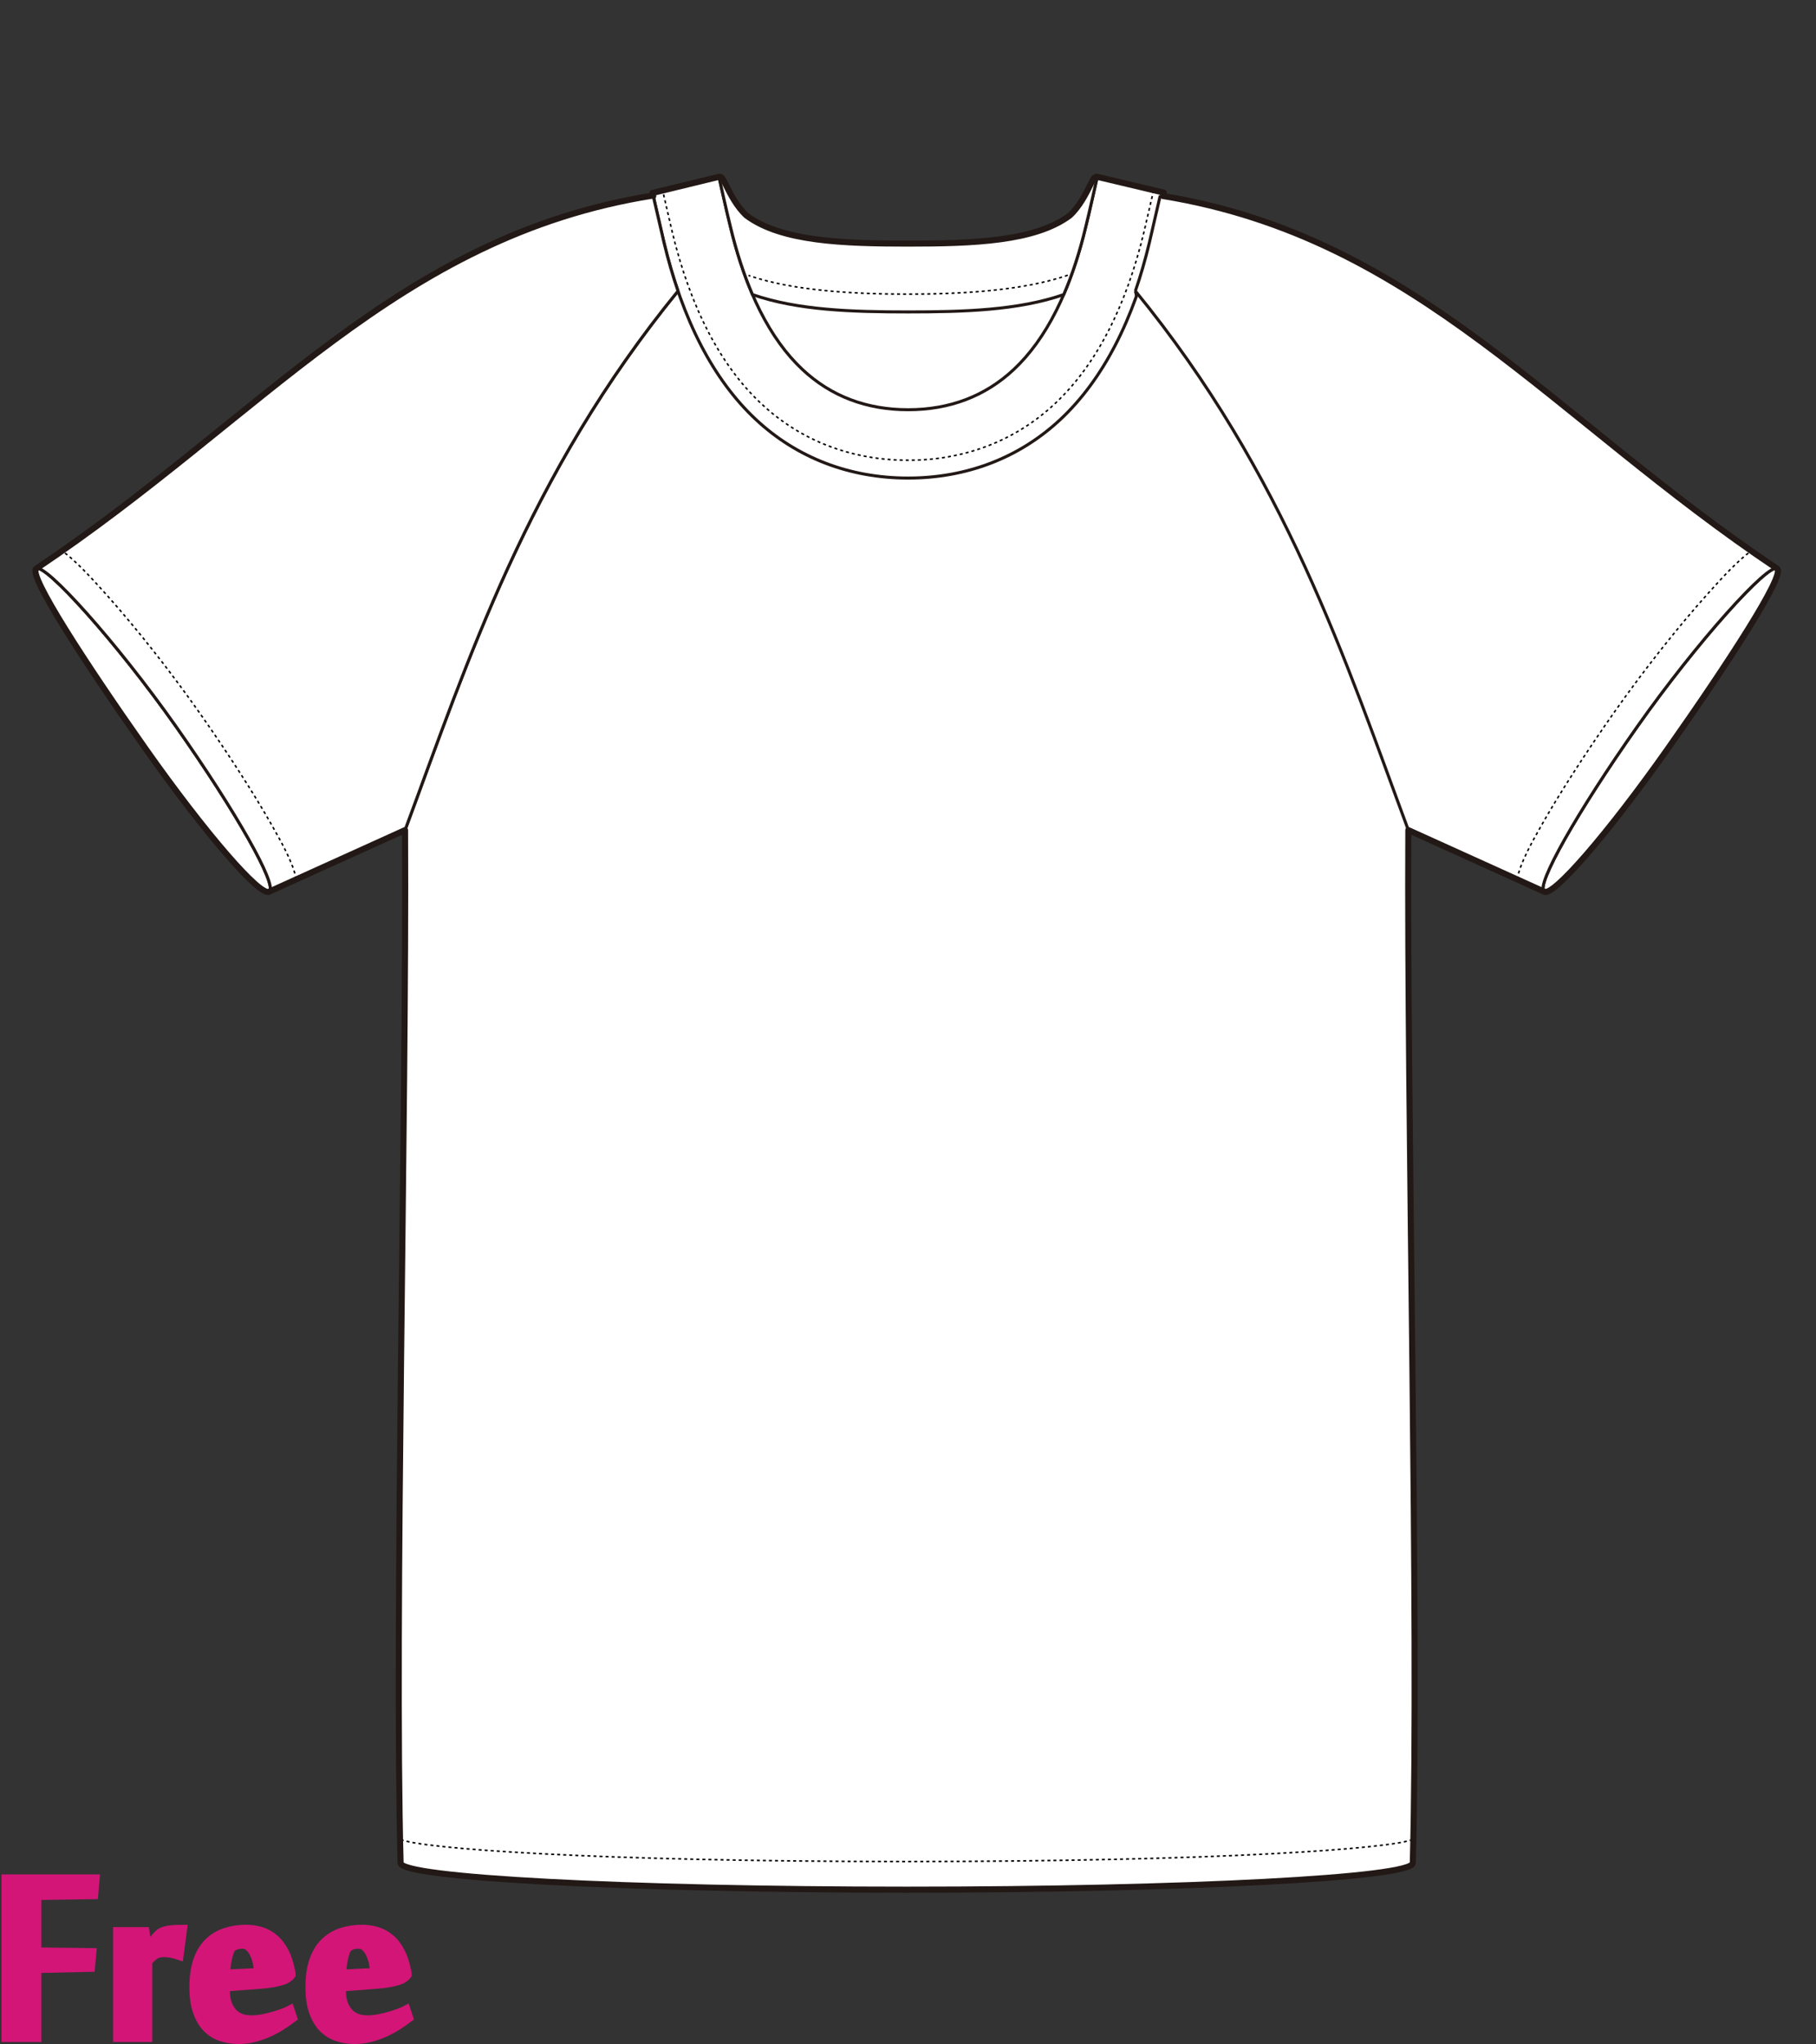 <?xml version="1.0" encoding="utf-8"?>
<!-- Generator: Adobe Illustrator 12.0.0, SVG Export Plug-In . SVG Version: 6.00 Build 51448)  -->
<!DOCTYPE svg PUBLIC "-//W3C//DTD SVG 1.1//EN" "http://www.w3.org/Graphics/SVG/1.1/DTD/svg11.dtd">
<svg  version="1.1" id="レイヤー_1" xmlns="http://www.w3.org/2000/svg" xmlns:xlink="http://www.w3.org/1999/xlink" width="600" height="675.129"
	 viewBox="0 0 600 675.129" overflow="visible" enable-background="new 0 0 600 675.129" xml:space="preserve">
<rect x="0" y="0" width="600" height="675.129" fill="#333333" stroke="none"/>
<rect fill="none" width="600" height="675"/>
<g>
	<polygon fill="#FFFFFF" stroke="#221815" points="230.628,104.438 240.615,90.458 364.443,95.448 367.936,116.421 352.957,198.804 
		243.612,198.804 	"/>
	<path fill="#FFFFFF" stroke="#221815" d="M465.303,274.176c-8.693-45.011-30.928-116.531-19.057-171.29l-69.562-40.352
		c-6.323,35.148-30.839,73.88-61.681,80.629v-0.185c-4.991,1.161-10.155,1.772-15.435,1.807c-5.28-0.035-10.443-0.646-15.437-1.807
		v0.185c-30.839-6.75-55.355-45.485-61.687-80.629l8.145,25.76c-54.56,63.244-75.325,128.132-96.761,185.882
		c0.521,93.326-3.591,262.727-1.471,341.162c0,4.865,74.876,8.81,166.751,8.81c0.156,0,0.305-0.001,0.459-0.001
		s0.307,0.001,0.462,0.001c91.872,0,166.748-3.944,166.748-8.81C468.896,536.902,464.785,367.502,465.303,274.176z"/>
	<path fill="#FFFFFF" stroke="#221815" d="M58.187,239.998c19.811,28.108,33.593,52.504,30.782,54.485
		c-2.81,1.979-21.148-19.2-40.965-47.313c-19.814-28.109-38.835-57.372-36.026-59.352C14.791,185.836,38.37,211.887,58.187,239.998z
		"/>
	<path fill="none" stroke="#000000" stroke-width="0.5" stroke-dasharray="1" d="M466.693,607.551
		c-6.168,2.943-63.407,7.301-166.902,7.301c0,0-0.507,0-0.728,0c-103.276,0-160.521-4.357-166.689-7.301"/>
	<path fill="#FFFFFF" stroke="#221815" d="M362.543,58.408l-0.331,1.408c0,0-2.308,10.396-3.448,14.936
		c-5.098,21.356-13.112,37.266-23.824,47.289c-9.42,8.818-21.169,13.29-34.908,13.29c-13.742,0-25.49-4.472-34.909-13.29
		c-10.71-10.023-18.726-25.932-23.82-47.286c-1.141-4.542-3.442-14.938-3.442-14.938l-0.339-1.408l-21.936,5.328
		c0,0,0.299,1.243,0.324,1.348c0.171,0.736,3.398,14.727,3.463,15.011c6.146,25.685,16.348,45.342,30.322,58.421
		c13.547,12.681,30.954,19.385,50.336,19.385c19.384,0,36.788-6.702,50.33-19.38c13.981-13.083,24.189-32.745,30.332-58.432
		c0.068-0.298,3.553-15.379,3.553-15.379l-0.07,0.31l0.33-1.405L362.543,58.408z"/>
	<path fill="none" stroke="#000000" stroke-width="0.5" stroke-dasharray="1" d="M381.156,62.821
		c-0.947,4.103-3.117,13.5-3.113,13.474c-6.018,25.161-15.957,44.364-29.545,57.079c-13.026,12.196-29.784,18.642-48.466,18.642
		c-18.679,0-35.44-6.447-48.472-18.646c-13.58-12.708-23.515-31.909-29.533-57.058l-1.469-6.376c0,0-0.885-3.824-1.473-6.367"/>
	<path fill="#FFFFFF" stroke="#221815" d="M237.521,58.408l0.339,1.408c0,0,2.301,10.396,3.442,14.938
		c1.992,8.35,4.448,15.892,7.321,22.55c14.941,5.172,32.859,5.728,51.408,5.728c18.554,0,36.476-0.557,51.417-5.729
		c2.877-6.666,5.32-14.19,7.314-22.552c1.141-4.54,3.448-14.936,3.448-14.936l0.331-1.408l-0.054-0.013
		c-0.845-0.167-1.255,0.665-2.358,2.886c-1.299,2.61-3.465,6.97-6.701,9.918c-11.488,8.552-31.813,9.262-53.398,9.262
		s-41.91-0.71-53.394-9.262c-3.238-2.949-5.403-7.309-6.701-9.918c-1.109-2.228-1.521-3.059-2.375-2.881L237.521,58.408z"/>
	<path fill="none" stroke="#000000" stroke-width="0.5" stroke-dasharray="1" d="M352.792,90.902
		c-14.875,5.149-35.352,6.248-52.76,6.248c-17.408,0-37.848-1.027-52.72-6.176"/>
	<path fill="#FFFFFF" stroke="#221815" d="M88.969,294.483l44.861-20.308c20.551-55.367,40.487-117.296,90.177-178.046l-0.002,0.004
		c-1.737-5.052-3.282-10.399-4.632-16.039c-0.064-0.284-3.292-14.275-3.463-15.011c-0.009-0.041-0.061-0.254-0.121-0.5v0.001
		C131.23,78.024,86.921,137.673,11.978,187.818c2.813-1.982,26.392,24.069,46.208,52.18
		C77.998,268.106,91.779,292.502,88.969,294.483z"/>
	<path fill="none" stroke="#000000" stroke-width="0.5" stroke-dasharray="1" d="M97.902,290.442
		c-1.118-5.543-4.704-11.891-8.047-17.807c-5.957-10.542-14.605-23.964-24.352-37.793c-9.431-13.377-20.408-27.292-30.117-38.178
		c-5.725-6.418-10.536-11.581-14.854-14.709"/>
	<path fill="#FFFFFF" stroke="#221815" d="M540.945,239.998c-19.811,28.108-33.592,52.504-30.781,54.485
		c2.809,1.979,21.147-19.2,40.965-47.313c19.813-28.109,38.835-57.372,36.025-59.352
		C584.342,185.836,560.763,211.887,540.945,239.998z"/>
	<path fill="#FFFFFF" stroke="#221815" d="M510.164,294.483l-44.861-20.308c-20.551-55.367-40.486-117.296-90.177-178.046
		l0.001,0.004c1.738-5.052,3.283-10.399,4.633-16.039c0.064-0.284,3.295-14.275,3.463-15.011c0.009-0.041,0.061-0.254,0.12-0.5
		v0.001c84.56,13.439,128.868,73.088,203.812,123.234c-2.813-1.982-26.392,24.069-46.209,52.18
		C521.135,268.106,507.354,292.502,510.164,294.483z"/>
	<path fill="none" stroke="#000000" stroke-width="0.5" stroke-dasharray="1" d="M501.23,290.442
		c1.117-5.543,4.704-11.891,8.047-17.807c5.957-10.542,14.605-23.964,24.352-37.793c9.431-13.377,20.408-27.292,30.117-38.178
		c5.725-6.418,10.536-11.581,14.854-14.709"/>
	<path fill="none" stroke="#221815" stroke-width="2" stroke-linecap="round" stroke-linejoin="round" d="M587.154,187.818
		C512.481,137.853,468.209,78.466,384.24,64.745l0.266-1.129l-21.963-5.207l-0.054-0.013c-0.845-0.167-1.255,0.665-2.358,2.886
		c-1.299,2.61-3.465,6.97-6.701,9.918c-11.488,8.552-31.813,9.262-53.398,9.262s-41.91-0.71-53.394-9.262
		c-3.238-2.949-5.403-7.309-6.701-9.918c-1.109-2.228-1.521-3.059-2.375-2.881l-0.041,0.009l-21.936,5.328
		c0,0,0.153,0.633,0.249,1.032c-0.016-0.06-0.028-0.115-0.045-0.184C131.23,78.024,86.921,137.673,11.978,187.818
		c-2.809,1.98,16.212,31.243,36.026,59.352c19.817,28.113,38.155,49.292,40.965,47.313l44.861-20.308
		c0.521,93.326-3.591,262.727-1.471,341.162c0,4.865,74.876,8.81,166.751,8.81c0.156,0,0.305-0.001,0.459-0.001
		s0.307,0.001,0.462,0.001c91.872,0,166.748-3.944,166.748-8.81c2.116-78.436-1.994-247.836-1.477-341.162l44.861,20.308
		c2.809,1.979,21.147-19.2,40.965-47.313C570.942,219.062,589.964,189.799,587.154,187.818z"/>
</g>
<g>
	<path fill="#D31577" stroke="#D31577" stroke-width="3" d="M12.159,672.959H2V620.6h29.416l-0.455,5.189l-18.802,0.281v18.643
		l18.177,0.23l-0.453,4.842l-17.724,0.398V672.959z"/>
	<path fill="#D31577" stroke="#D31577" stroke-width="3" d="M59.162,645.846c-0.764-0.266-1.584-0.48-2.46-0.652
		c-0.877-0.17-1.716-0.256-2.517-0.256c-0.572,0-1.089,0.049-1.546,0.145c-0.457,0.092-0.886,0.256-1.287,0.482
		c-0.402,0.227-0.801,0.529-1.202,0.906c-0.401,0.383-0.848,0.836-1.343,1.365v25.123H38.87v-34.943h9.017l0.862,5.568h0.058
		c0.263-0.418,0.584-0.9,0.963-1.449c0.377-0.549,0.783-1.098,1.217-1.648c0.435-0.547,0.888-1.049,1.359-1.504
		c0.471-0.453,0.954-0.775,1.446-0.967c0.867-0.32,1.849-0.531,2.945-0.631c1.096-0.1,2.285-0.15,3.569-0.15L59.162,645.846z"/>
	<path fill="#D31577" stroke="#D31577" stroke-width="3" d="M81.334,637.234c1.667,0,3.285,0.236,4.857,0.709
		c1.57,0.473,3.02,1.266,4.345,2.379c1.326,1.115,2.47,2.605,3.437,4.477c0.965,1.871,1.694,4.203,2.188,6.998v0.453
		c-0.303,0.416-0.712,0.795-1.223,1.135s-1.183,0.635-2.017,0.877c-0.834,0.248-1.856,0.475-3.067,0.682
		c-1.212,0.209-2.67,0.369-4.373,0.482l-11.02,0.85v1.475c0,2.719,0.719,4.965,2.158,6.742c1.439,1.773,3.597,2.662,6.475,2.662
		c1.174,0,2.406-0.121,3.693-0.367s2.508-0.539,3.663-0.881c1.155-0.34,2.213-0.691,3.18-1.051c0.966-0.359,1.695-0.672,2.188-0.938
		l0.853,2.557c-1.06,0.799-2.253,1.629-3.579,2.486c-1.326,0.859-2.746,1.633-4.26,2.32c-1.515,0.686-3.114,1.25-4.799,1.689
		c-1.685,0.439-3.419,0.658-5.198,0.658c-2.083,0-4.028-0.311-5.832-0.938c-1.803-0.623-3.363-1.615-4.675-2.98
		c-1.312-1.361-2.348-3.141-3.108-5.336c-0.76-2.193-1.141-4.863-1.141-8.006c0-3.521,0.436-6.5,1.312-8.941
		c0.874-2.443,2.091-4.41,3.651-5.906c1.56-1.494,3.391-2.582,5.499-3.266C76.645,637.576,78.91,637.234,81.334,637.234z
		 M76.617,643.168c-0.265,0.229-0.521,0.654-0.768,1.279c-0.246,0.625-0.464,1.363-0.652,2.215c-0.19,0.852-0.342,1.742-0.455,2.67
		c-0.114,0.928-0.17,1.826-0.17,2.697l10.964-0.514c-0.115-1.02-0.286-2.08-0.513-3.18c-0.227-1.098-0.558-2.1-0.994-3.01
		c-0.437-0.908-0.976-1.664-1.619-2.271c-0.644-0.605-1.42-0.908-2.327-0.908c-0.646,0-1.25,0.074-1.819,0.227
		C77.695,642.523,77.147,642.789,76.617,643.168z"/>
	<path fill="#D31577" stroke="#D31577" stroke-width="3" d="M119.678,637.234c1.666,0,3.285,0.236,4.857,0.709
		c1.57,0.473,3.019,1.266,4.345,2.379c1.326,1.115,2.47,2.605,3.437,4.477c0.964,1.871,1.694,4.203,2.187,6.998v0.453
		c-0.304,0.416-0.712,0.795-1.223,1.135c-0.511,0.34-1.183,0.635-2.017,0.877c-0.833,0.248-1.855,0.475-3.066,0.682
		c-1.212,0.209-2.671,0.369-4.374,0.482l-11.02,0.85v1.475c0,2.719,0.719,4.965,2.158,6.742c1.438,1.773,3.597,2.662,6.475,2.662
		c1.174,0,2.406-0.121,3.693-0.367c1.288-0.246,2.509-0.539,3.663-0.881c1.155-0.34,2.214-0.691,3.181-1.051
		c0.966-0.359,1.696-0.672,2.187-0.938l0.853,2.557c-1.061,0.799-2.254,1.629-3.579,2.486c-1.327,0.859-2.747,1.633-4.26,2.32
		c-1.515,0.686-3.114,1.25-4.799,1.689s-3.419,0.658-5.199,0.658c-2.083,0-4.027-0.311-5.832-0.938
		c-1.804-0.623-3.363-1.615-4.675-2.98c-1.312-1.361-2.348-3.141-3.109-5.336c-0.76-2.193-1.141-4.863-1.141-8.006
		c0-3.521,0.436-6.5,1.312-8.941c0.874-2.443,2.092-4.41,3.651-5.906c1.56-1.494,3.391-2.582,5.499-3.266
		C114.989,637.576,117.253,637.234,119.678,637.234z M114.961,643.168c-0.265,0.229-0.521,0.654-0.768,1.279
		s-0.464,1.363-0.652,2.215c-0.19,0.852-0.342,1.742-0.456,2.67c-0.113,0.928-0.169,1.826-0.169,2.697l10.964-0.514
		c-0.116-1.02-0.286-2.08-0.513-3.18c-0.227-1.098-0.558-2.1-0.994-3.01c-0.436-0.908-0.975-1.664-1.619-2.271
		c-0.644-0.605-1.42-0.908-2.327-0.908c-0.645,0-1.25,0.074-1.819,0.227C116.039,642.523,115.491,642.789,114.961,643.168z"/>
</g>
</svg>
